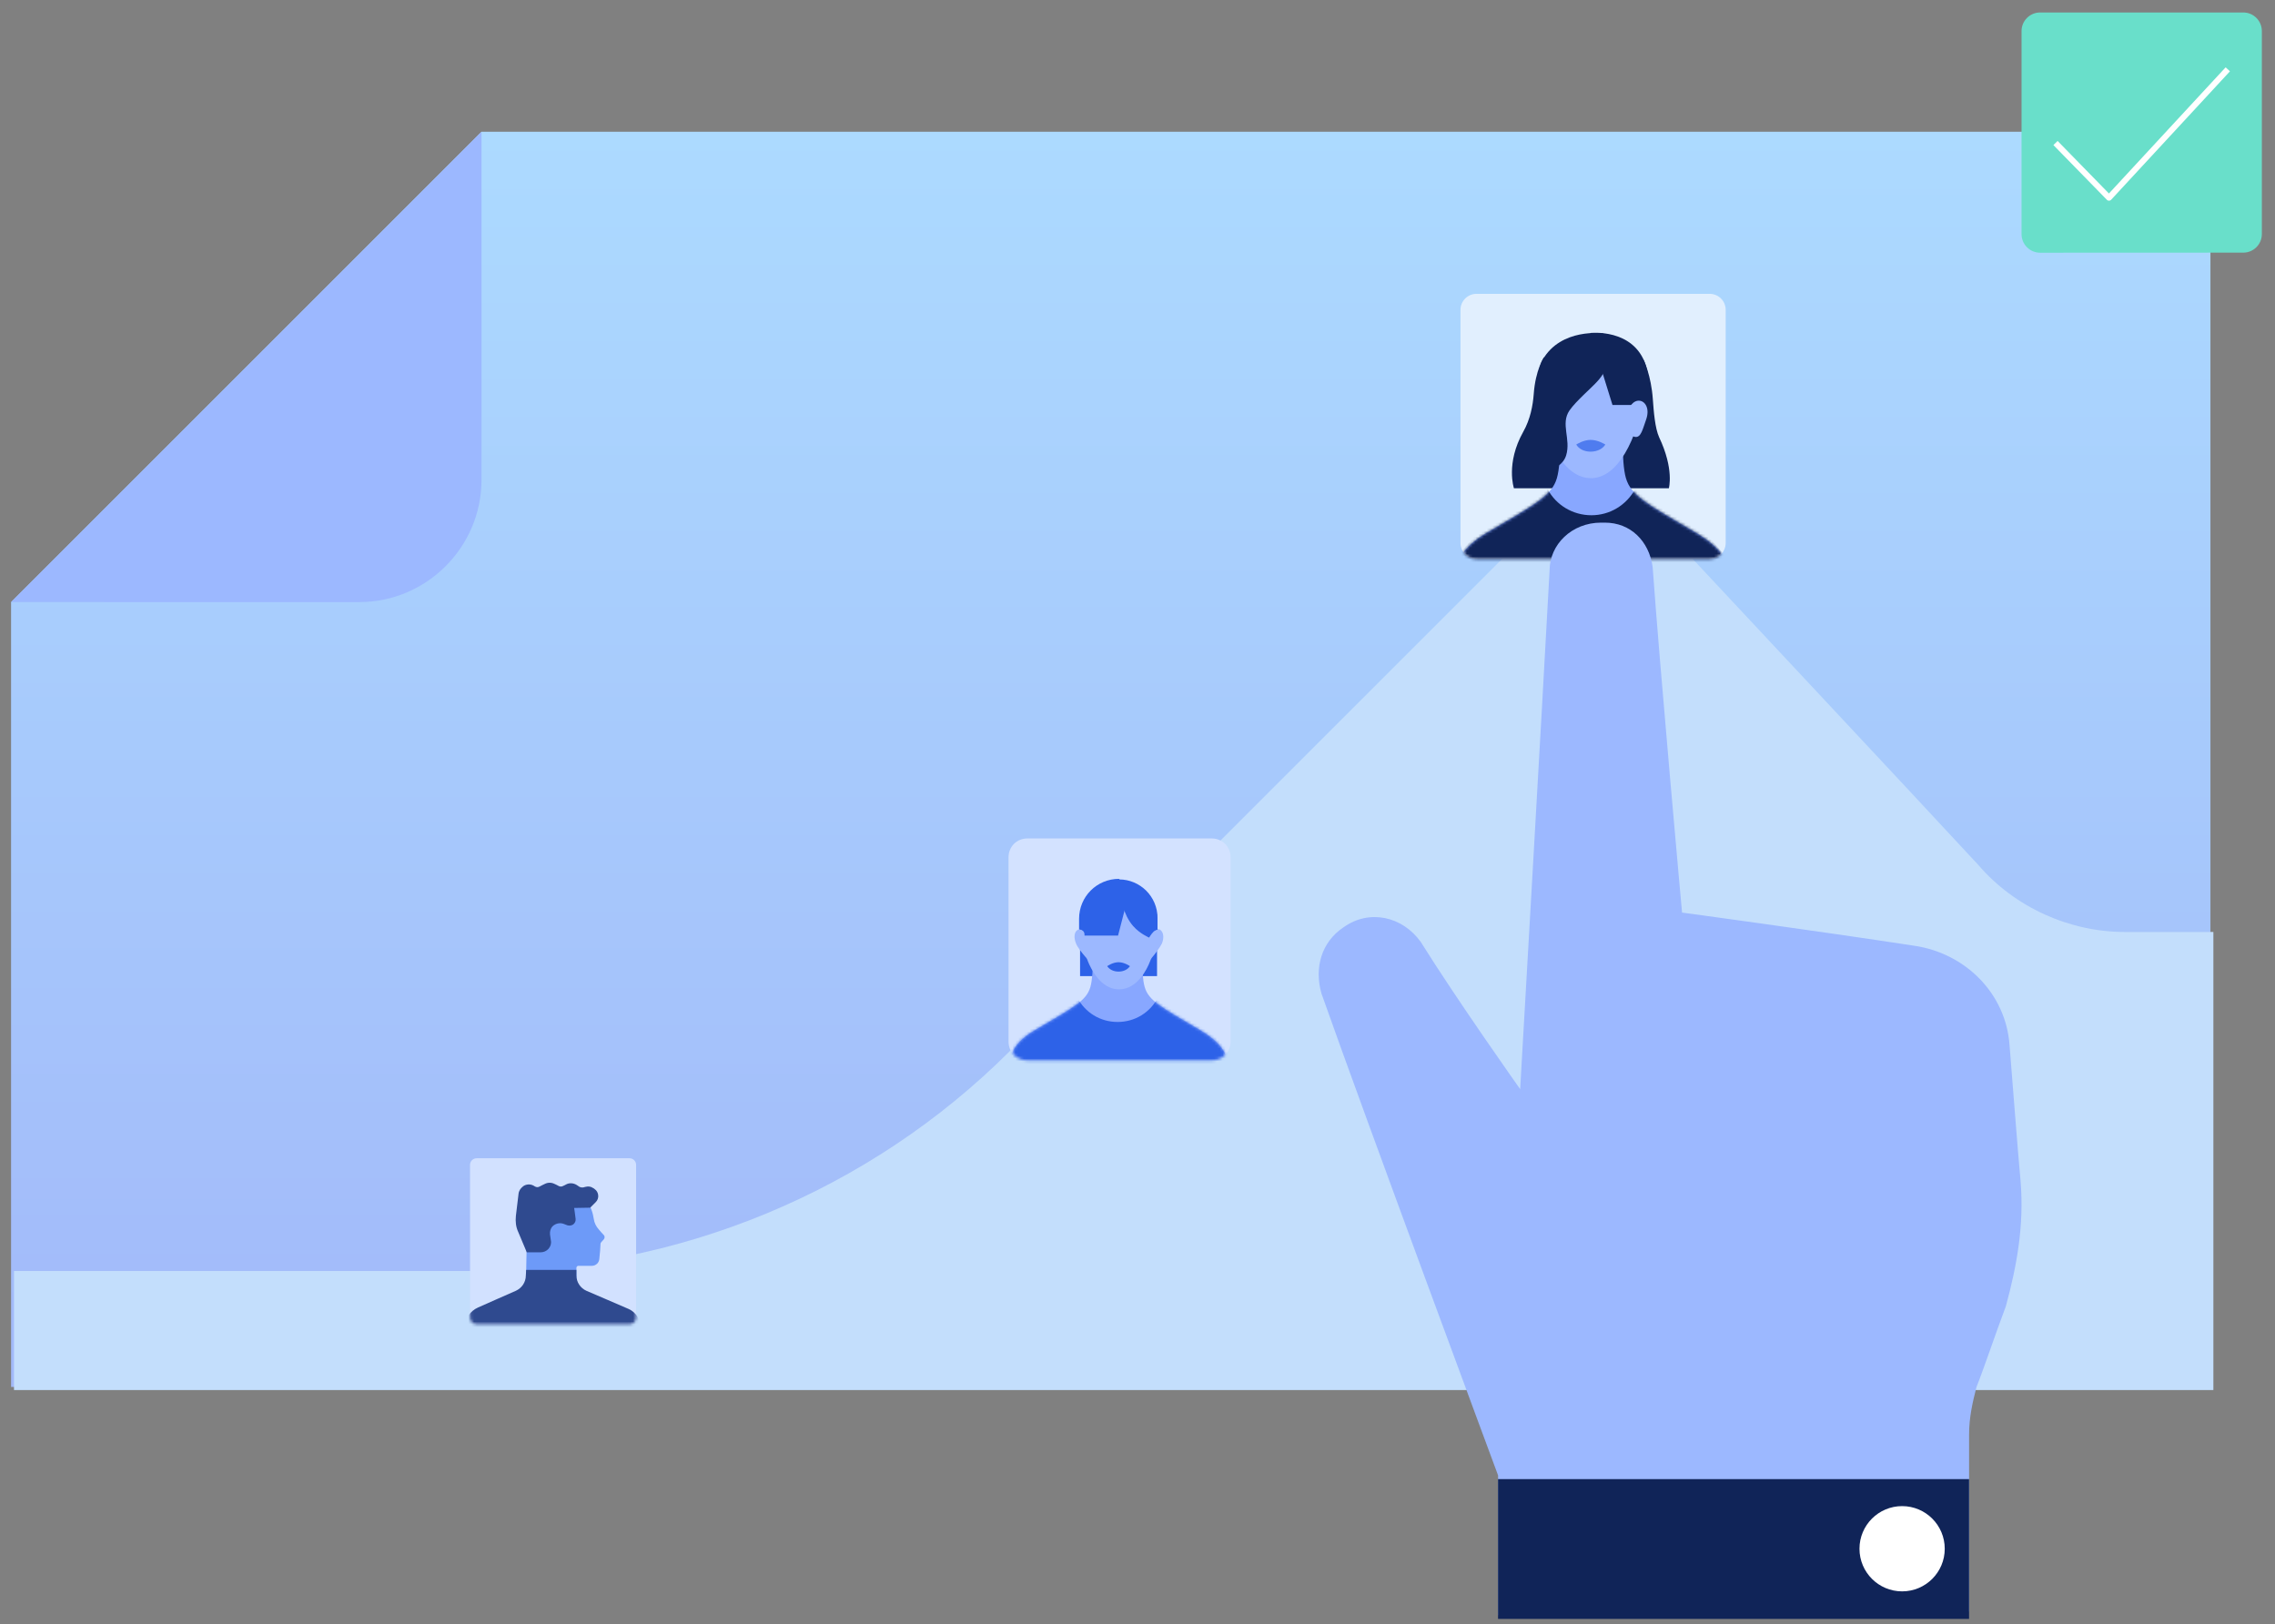 <?xml version="1.0" encoding="UTF-8"?>
<svg xmlns="http://www.w3.org/2000/svg" xmlns:xlink="http://www.w3.org/1999/xlink" id="Triple_3" version="1.1" viewBox="0 0 801 572">
  <rect x="0" y="0" width="801" height="572" fill="#808080" stroke="none"/>
  <defs>
    <style>
      .st0, .st1, .st2, .st3, .st4, .st5, .st6, .st7, .st8, .st9, .st10, .st11, .st12 {
        fill-rule: evenodd;
      }

      .st0, .st10, .st13 {
        fill: #2d62e8;
      }

      .st1, .st14 {
        fill: #102458;
      }

      .st15 {
        mask: url(#mask-1);
      }

      .st2 {
        fill: #2f4a8f;
      }

      .st3 {
        fill: #d2e1ff;
      }

      .st16 {
        fill: #fff;
      }

      .st17 {
        mask: url(#mask);
      }

      .st4 {
        fill: #e1effe;
      }

      .st18 {
        mask: url(#mask-2);
      }

      .st5 {
        fill: #d3e2ff;
      }

      .st19 {
        fill: none;
        stroke: #fff;
        stroke-linejoin: round;
        stroke-width: 2.07px;
      }

      .st6 {
        fill: #6d9af8;
      }

      .st7 {
        fill: #c3defc;
      }

      .st8 {
        fill: #9cb8ff;
      }

      .st9 {
        fill: #88a7ff;
      }

      .st20 {
        mask: url(#mask-4);
      }

      .st10 {
        fill-opacity: .69;
      }

      .st11 {
        fill: #69dfca;
      }

      .st12 {
        fill: url(#linear-gradient);
      }

      .st21 {
        mask: url(#mask-3);
      }
    </style>
    <linearGradient id="linear-gradient" x1="391.09" y1="575.6" x2="391.09" y2="133.56" gradientTransform="translate(0 622) scale(1 -1)" gradientUnits="userSpaceOnUse">
      <stop offset="0" stop-color="#acdaff"></stop>
      <stop offset="1" stop-color="#a2b9f9"></stop>
    </linearGradient>
    <mask id="mask" x="507.99" y="103.48" width="104.64" height="132.8" maskUnits="userSpaceOnUse">
      <g id="mask0_1371_5260">
        <path class="st16" d="M519.85,103.48c-3.11,0-5.63,2.52-5.63,5.63v82.11c0,3.11,2.52,5.63,5.63,5.63h82.11c3.11,0,5.63-2.52,5.63-5.63v-82.11c0-3.11-2.52-5.63-5.63-5.63h-82.11Z"></path>
      </g>
    </mask>
    <mask id="mask-1" x="507.99" y="148.39" width="104.64" height="87.89" maskUnits="userSpaceOnUse">
      <g id="mask1_1371_5260">
        <path class="st16" d="M560.17,236.13s-74.11-26.38-36.76-48.47c17.49-10.23,22.97-13.19,24.75-19.27,1.78-6.08,1.04-20.01,1.04-20.01l11.12,3.85,11.26-3.85s-.89,13.93.89,20.01c1.78,6.08,7.26,9.04,24.75,19.27,40.61,24.01-36.76,48.47-36.76,48.47v.15l-.3-.15Z"></path>
      </g>
    </mask>
    <mask id="mask-2" x="345.01" y="295.26" width="96.94" height="108.6" maskUnits="userSpaceOnUse">
      <g id="mask0_1371_5286">
        <path class="st16" d="M361.7,295.26c-1.74,0-3.47.69-4.69,1.91s-1.91,2.95-1.91,4.69v64.98c0,1.74.69,3.47,1.91,4.69,1.22,1.22,2.95,1.91,4.69,1.91h64.98c1.74,0,3.47-.69,4.69-1.91,1.22-1.22,1.91-2.95,1.91-4.69v-64.98c0-1.74-.69-3.47-1.91-4.69-1.22-1.22-2.95-1.91-4.69-1.91h-64.98Z"></path>
      </g>
    </mask>
    <mask id="mask-3" x="345.01" y="331.75" width="96.94" height="72.11" maskUnits="userSpaceOnUse">
      <g id="mask1_1371_5286">
        <path class="st16" d="M393.48,401.25s-58.72-21.02-29.19-38.4c13.9-8.17,18.24-10.42,19.63-15.29,1.39-4.86.69-15.81.69-15.81l8.86,3.13,8.86-3.13s-.69,10.95.69,15.81c1.39,4.86,5.73,7.12,19.63,15.29,32.49,19.11-29.01,38.4-29.19,38.4Z"></path>
      </g>
    </mask>
    <mask id="mask-4" x="163.41" y="407.88" width="62.11" height="61.8" maskUnits="userSpaceOnUse">
      <g id="mask0_1371_5502">
        <path class="st16" d="M221.59,407.88c1.35,0,2.38,1.04,2.38,2.38v53.72c0,1.35-1.04,2.38-2.38,2.38h-53.72c-1.35,0-2.38-1.04-2.38-2.38v-53.72c0-1.35,1.04-2.38,2.38-2.38h53.72Z"></path>
      </g>
    </mask>
  </defs>
  <path class="st12" d="M778.27,46.4H169.53L3.9,212.03v276.41h774.37V46.4Z"></path>
  <path class="st8" d="M169.53,46.4v122.61c0,23.66-19.36,43.02-43.02,43.02H3.9L169.53,46.4Z"></path>
  <path class="st7" d="M778.23,328.21h-30.12c-19.36,0-38.72-8.6-51.62-23.66-26.89-29.04-75.29-80.66-105.4-112.93-7.53-7.53-17.21-11.83-27.96-12.91-10.75-1.08-20.44,4.3-27.96,11.83-41.94,41.95-120.46,120.46-179.61,179.61-49.47,49.48-117.23,77.44-187.14,77.44H4.93v41.94h774.37v-161.33h-1.07Z"></path>
  <g>
    <path class="st4" d="M519.85,103.48c-3.11,0-5.63,2.52-5.63,5.63v82.11c0,3.11,2.52,5.63,5.63,5.63h82.11c3.11,0,5.63-2.52,5.63-5.63v-82.11c0-3.11-2.52-5.63-5.63-5.63h-82.11Z"></path>
    <g class="st17">
      <g>
        <path class="st1" d="M578.69,126.74s2.67,5.34,3.26,13.93c.3,4.15.74,10.08,2.22,13.34,5.34,11.26,3.41,17.93,3.41,17.93h-27.72l.15-40.46,18.67-4.74Z"></path>
        <path class="st1" d="M543.57,125.86s-2.96,4.45-3.56,12.89c-.3,4-1.19,8.89-3.71,13.34-6.23,11.12-3.26,19.86-3.26,19.86h26.53l1.04-41.5-17.04-4.59Z"></path>
        <path class="st9" d="M560.17,236.13s-74.11-26.38-36.76-48.47c17.49-10.23,22.97-13.19,24.75-19.27,1.78-6.08,1.04-20.01,1.04-20.01l11.12,3.85,11.26-3.85s-.89,13.93.89,20.01c1.78,6.08,7.26,9.04,24.75,19.27,40.61,24.01-36.76,48.47-36.76,48.47v.15l-.3-.15Z"></path>
        <g class="st15">
          <path class="st1" d="M560.17,227.39l-20.16-2.07-20.45-13.04-11.56-10.08s9.49-12.01,14.82-17.34c8.15-8.15,22.08-12.6,22.08-12.6,2.96,5.63,8.89,9.19,15.41,9.19s12.3-3.56,15.41-9.19c0,0,13.93,4.59,22.08,12.6,5.34,5.34,14.82,17.34,14.82,17.34l-11.71,10.23-20.45,13.04-20.31,1.93Z"></path>
        </g>
        <path class="st8" d="M541.49,140.67c-1.04-5.34,3.11-22.97,19.12-22.97,14.67,0,19.27,16.75,18.38,21.64-2.67,15.41-9.34,29.05-18.82,29.05s-15.86-12.89-18.68-27.72Z"></path>
        <path class="st1" d="M579.43,128.53c-4.3-13.04-19.56-11.26-19.56-11.26l7.86,25.34h9.04l3.11,3.26c-1.04,3.11,2.22-9.19-.44-17.34Z"></path>
        <path class="st1" d="M543.12,126.75c6.52-11.41,21.34-9.34,21.34-9.34,0,0,5.48,8.6-1.93,16.75-2.07,2.37-7.56,6.97-9.93,10.38-3.26,4.74.59,10.08-1.19,15.86-2.08,6.52-12.15,5.93-12.15,5.93,0,0,.15-33.05,3.85-39.57Z"></path>
        <path class="st10" d="M565.21,156.54c-.74,1.33-2.67,2.52-5.19,2.52s-4.3-1.19-5.04-2.52c0,0,2.52-1.63,5.04-1.63,2.67,0,5.19,1.63,5.19,1.63Z"></path>
        <path class="st8" d="M577.36,141.13c-2.08-.3-4.15,1.93-4.6,5.48-.44,3.56.74,6.97,2.96,7.26,2.08.3,2.67-2.82,3.85-6.08,1.33-3.71-.15-6.37-2.22-6.67Z"></path>
      </g>
    </g>
  </g>
  <path class="st8" d="M527.46,568.82v-49.23s-46.64-125.66-62.19-169.71c-2.59-9.07,0-18.14,7.77-23.32,9.07-6.48,20.73-3.89,27.21,5.18,12.95,20.73,34.98,51.82,34.98,51.82,0,0,7.77-134.73,10.36-182.67,0-9.07,7.77-16.84,18.14-16.84h1.3c9.07,0,15.54,6.48,16.84,15.55,2.59,36.27,10.36,121.78,10.36,121.78,0,0,47.93,6.48,81.62,11.66,18.13,2.59,32.39,16.84,33.68,34.98,1.29,15.55,2.59,33.68,3.89,47.94,1.29,15.54-1.3,29.8-5.18,44.05-3.89,10.36-7.77,22.02-10.36,28.5-1.29,5.18-2.59,10.36-2.59,16.84v62.19l-165.82,1.3Z"></path>
  <path class="st14" d="M693.28,520.89h-165.84v49.23h165.84v-49.23Z"></path>
  <g>
    <path class="st5" d="M361.69,295.27c-1.74,0-3.47.69-4.69,1.91-1.22,1.22-1.91,2.95-1.91,4.69v64.98c0,1.74.69,3.47,1.91,4.69,1.22,1.22,2.95,1.91,4.69,1.91h64.98c1.74,0,3.47-.69,4.69-1.91,1.22-1.22,1.91-2.95,1.91-4.69v-64.98c0-1.74-.69-3.47-1.91-4.69-1.22-1.22-2.95-1.91-4.69-1.91h-64.98Z"></path>
    <g class="st18">
      <g>
        <path class="st13" d="M407.38,322.03h-27.1v21.72h27.1v-21.72Z"></path>
        <path class="st9" d="M393.48,401.24s-58.72-21.02-29.19-38.4c13.9-8.17,18.24-10.42,19.63-15.29,1.39-4.86.69-15.81.69-15.81l8.86,3.13,8.86-3.13s-.69,10.95.69,15.81c1.39,4.86,5.73,7.12,19.63,15.29,32.49,19.11-29.01,38.4-29.19,38.4Z"></path>
        <g class="st21">
          <path class="st0" d="M393.48,403.86l-18.76-1.91-18.94-12.51-10.77-9.56s8.69-11.47,13.73-16.68c7.47-7.82,20.5-11.99,20.5-11.99,2.78,5.39,8.17,8.69,14.25,8.69s11.47-3.3,14.25-8.69c0,0,12.86,4.34,20.5,11.99,4.86,5.04,13.72,16.68,13.72,16.68l-10.77,9.56-18.94,12.51-18.76,1.91Z"></path>
        </g>
        <path class="st8" d="M393.82,312.11c6.95,0,12.68,4.69,12.68,14.77v.87c.69-.52,1.22-.69,1.91-.35,1.22.69,1.56,2.78.69,4.86-.69,1.39-2.26,3.47-3.13,4.52-.52.52-.87,1.22-1.04,1.74-1.04,2.78-4.52,9.9-10.95,9.9s-9.9-7.3-10.95-9.9c-.17-.69-.52-1.22-1.04-1.74-.87-1.04-2.61-3.13-3.13-4.52-.87-2.08-.69-4.17.69-4.86.69-.35,1.22-.17,1.91.35v-.87c-.35-10.08,5.21-14.77,12.34-14.77Z"></path>
        <path class="st0" d="M397.83,340.25c-.69,1.04-2.08,1.91-4,1.91s-3.3-.87-4-1.91c0,0,1.91-1.39,4-1.39s4,1.39,4,1.39Z"></path>
        <path class="st0" d="M381.84,329.48v-.35c0-.87-.52-1.56-1.39-1.74-.35,0-.52-.17-.52-.17v-3.65c0-7.82,6.25-14.07,14.07-14.07l3.47,5.21-3.82,14.77h-11.81Z"></path>
        <path class="st0" d="M399.04,326.19c2.26,2.61,5.56,4,5.56,4,0,0,.69-1.22,1.56-2.08.69-.69,1.39-.69,1.39-.69v-4.17c0-7.47-6.08-13.55-13.55-13.55l.69,6.08s.52,6.08,4.34,10.42Z"></path>
      </g>
    </g>
  </g>
  <g>
    <path class="st3" d="M221.59,407.89c1.35,0,2.38,1.04,2.38,2.38v53.72c0,1.35-1.04,2.38-2.38,2.38h-53.72c-1.35,0-2.38-1.04-2.38-2.38v-53.72c0-1.35,1.04-2.38,2.38-2.38,9.42,0,44.3,0,53.72,0Z"></path>
    <g class="st20">
      <g>
        <path class="st6" d="M185.04,469.69l17.91-.1v-23.19c0-.1.1-.31.21-.41s.21-.21.41-.21h4.76c1.45,0,2.59-1.04,2.69-2.48.21-1.86.41-4.35.41-5.28,0-.21.1-.41.31-.62.21-.21.52-.62.83-.93.41-.41.41-1.14,0-1.55-.52-.52-1.14-1.24-1.76-1.97-.93-1.04-1.55-2.28-1.76-3.73-.52-3.62-2.79-10.77-13.15-10.77-14.18,0-13.46,9.52-12.73,12.94.1.41.21.83.41,1.24.1.52.93,2.48,1.45,3.73.31.72.41,1.45.41,2.28-.21,5.9-.41,31.05-.41,31.05Z"></path>
        <path class="st2" d="M207.82,425.28s.93-.93,1.97-1.97c.62-.62.93-1.55.83-2.38-.1-.93-.52-1.66-1.24-2.17-.21-.21-.41-.31-.62-.41-.72-.52-1.66-.62-2.48-.41-.31.1-.62.1-.83.21-.52.1-1.04,0-1.45-.21-.31-.21-.62-.41-.93-.62-1.14-.72-2.59-.83-3.73-.21-.41.21-.72.41-1.04.52-.52.31-1.14.31-1.66,0-.41-.21-.93-.52-1.45-.72-1.04-.52-2.28-.52-3.31,0-.62.31-1.35.62-1.86.93-.52.31-1.14.31-1.66,0-.21-.1-.31-.21-.52-.31-1.14-.62-2.59-.52-3.62.21,0,0-.1,0-.1.1-.83.62-1.45,1.55-1.55,2.59-.21,1.97-.62,5.28-.93,7.76-.21,1.97,0,3.93.83,5.69,1.24,2.9,3,7.14,3,7.14h4.87c1.04,0,2.07-.41,2.79-1.24.72-.83,1.04-1.86.83-2.9-.1-.72-.21-1.45-.31-2.17-.1-1.04.21-2.07.83-2.79.72-.72,1.66-1.14,2.69-1.14h.21c.31,0,.72.1,1.04.21s.83.31,1.35.52c.72.21,1.45.1,2.07-.31.62-.52.93-1.24.83-1.97-.21-1.86-.52-3.83-.52-3.83l5.69-.1Z"></path>
        <path class="st2" d="M185.25,447.22h17.7v1.97c0,2.38,1.45,4.45,3.52,5.38,4.04,1.76,10.66,4.55,14.91,6.42,2.48,1.14,4.14,3.62,4.14,6.31v2.28h-62.11s.1-.93.1-2.17c.21-3,1.97-5.69,4.76-6.94,4.04-1.76,9.73-4.35,13.35-5.9,2.07-.93,3.52-3,3.52-5.38.1-1.04.1-1.97.1-1.97Z"></path>
      </g>
    </g>
  </g>
  <circle class="st16" cx="669.71" cy="545.41" r="15.01"></circle>
  <path class="st11" d="M796.37,10.93c0-1.73-.69-3.4-1.92-4.62-1.23-1.23-2.89-1.92-4.62-1.92h-71.53c-1.73,0-3.4.69-4.62,1.92-1.23,1.23-1.92,2.89-1.92,4.62v71.52c0,1.74.69,3.4,1.92,4.63,1.23,1.23,2.89,1.92,4.62,1.92,15.77,0,55.76-.02,71.53-.03,3.61,0,6.54-2.93,6.54-6.54V10.93Z"></path>
  <path class="st19" d="M723.72,50.36l18.83,19.28,41.83-45.23"></path>
</svg>
